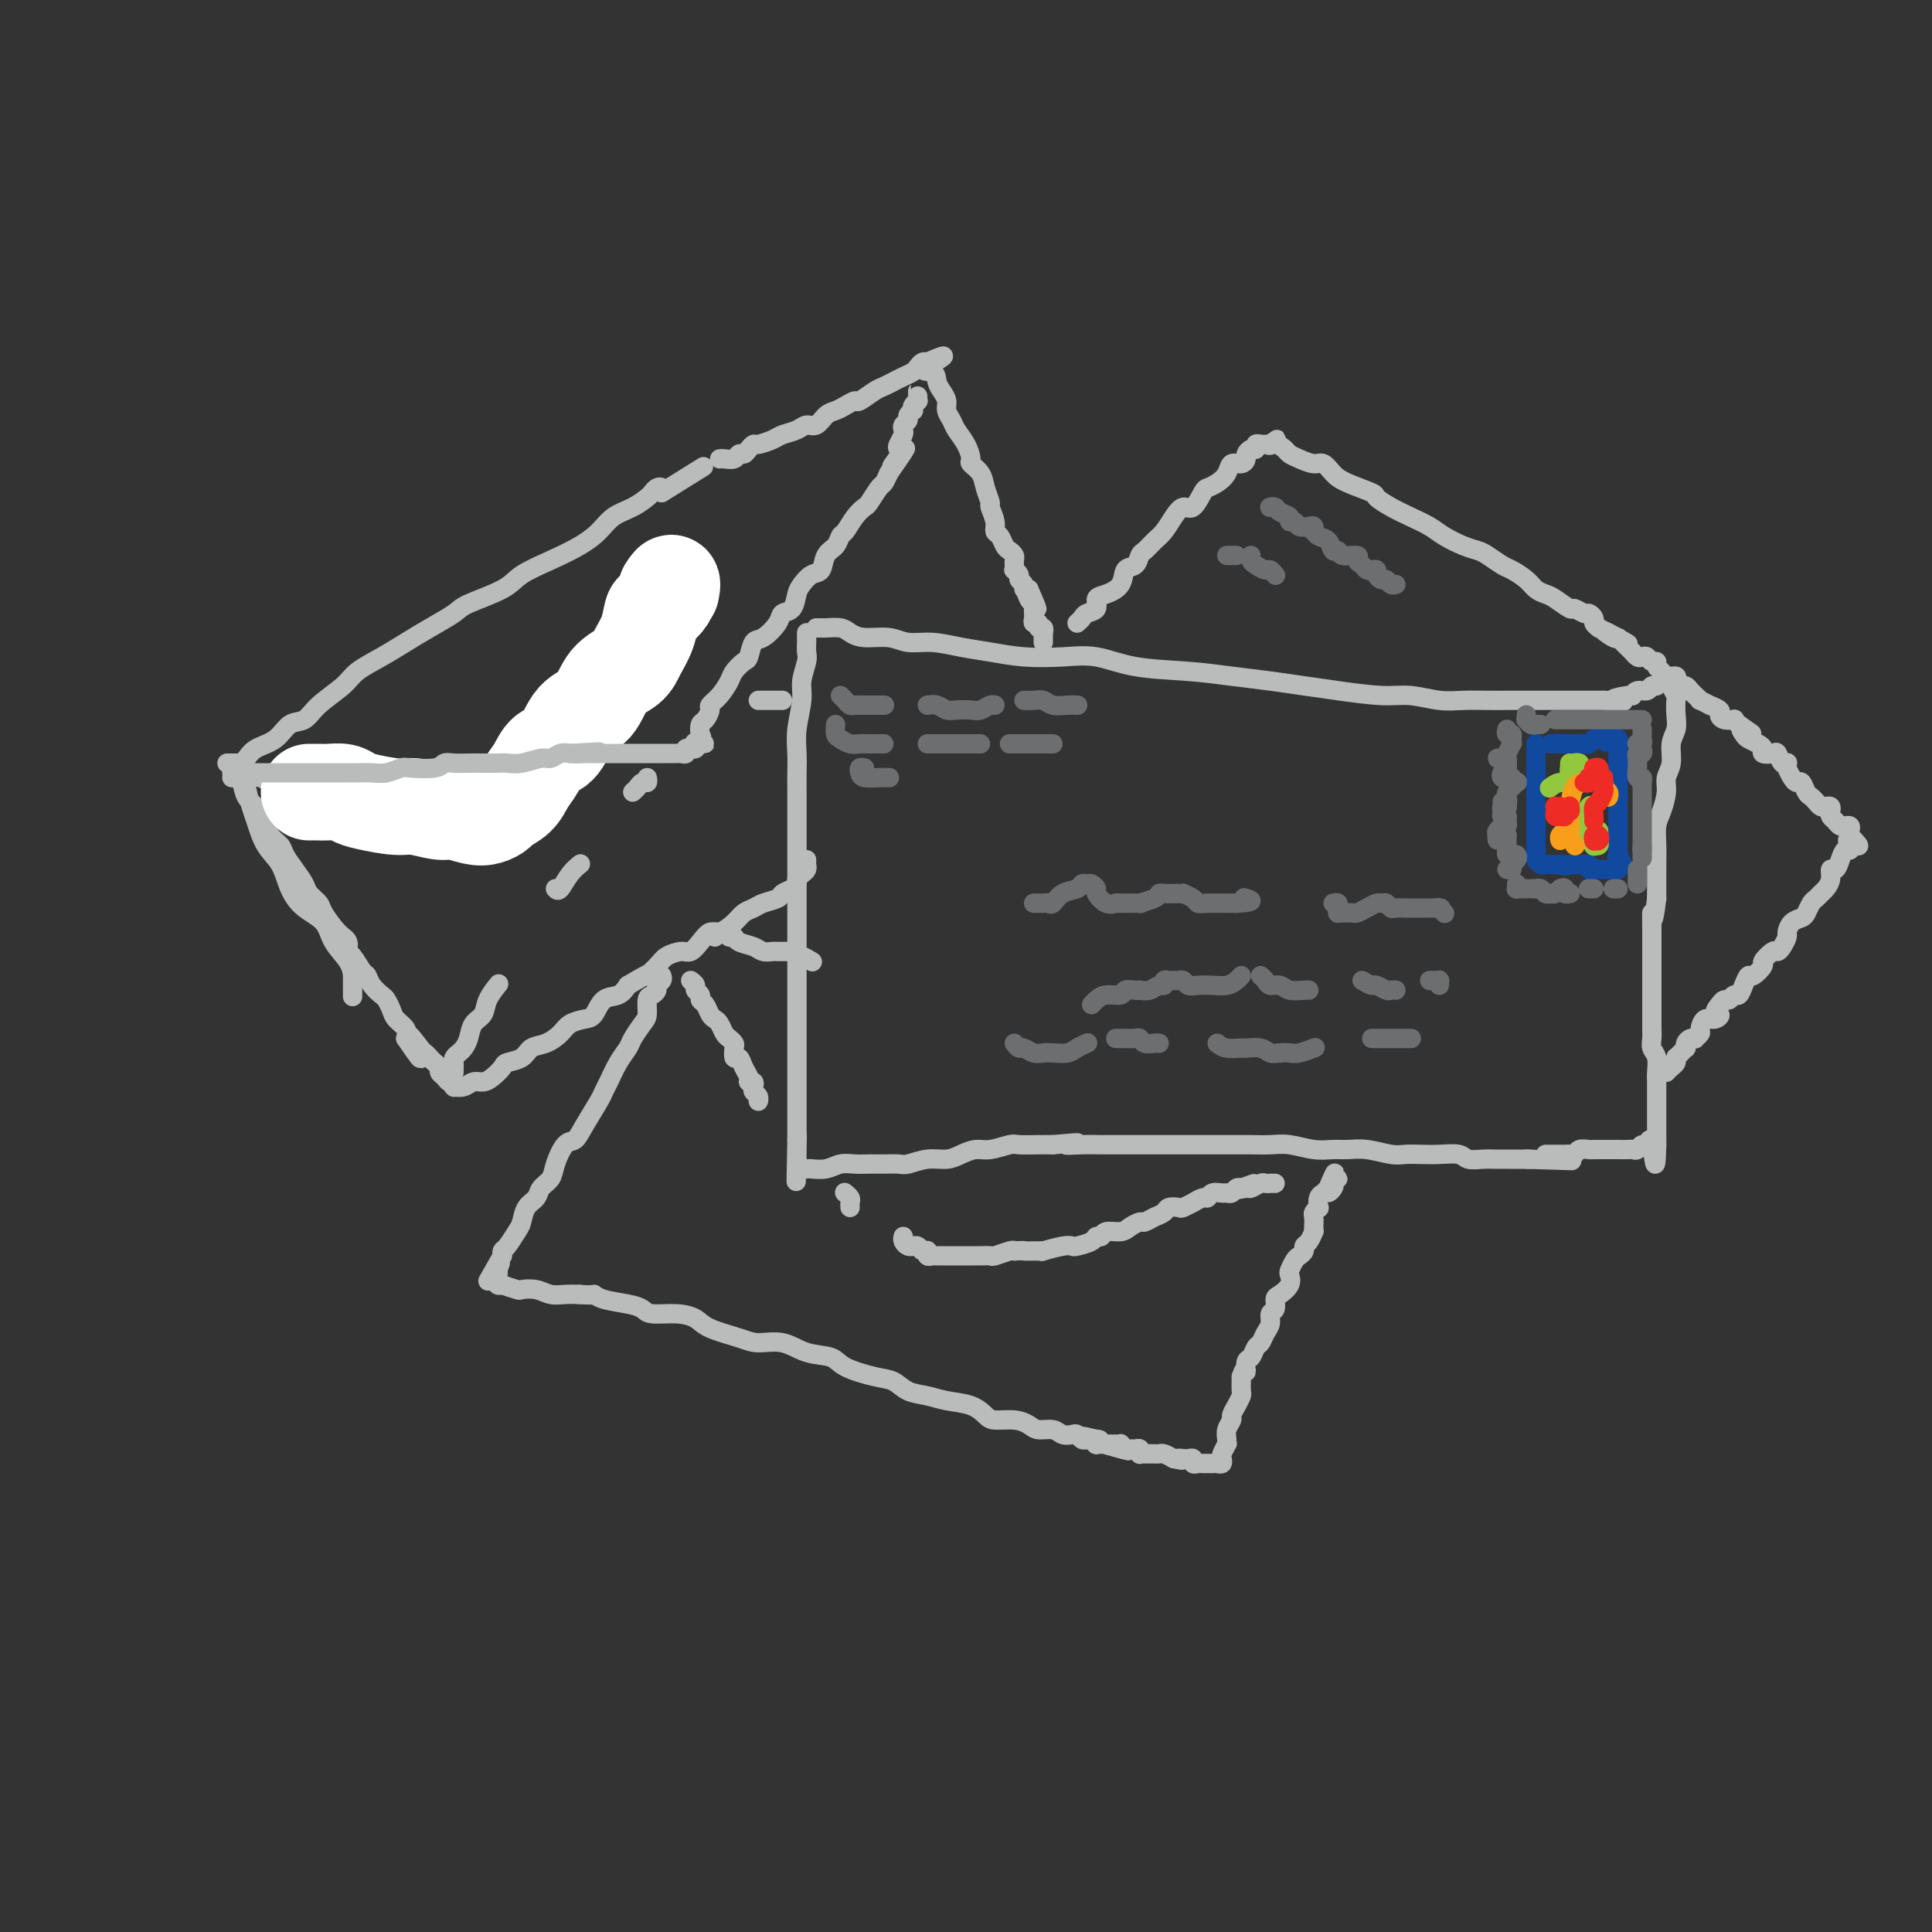 <svg viewBox='0 0 400 400' version='1.1' xmlns='http://www.w3.org/2000/svg' xmlns:xlink='http://www.w3.org/1999/xlink'><rect x="0" y="0" width="400" height="400" fill="#333333" stroke="none"/><g fill='none' stroke='rgb(186,187,187)' stroke-width='4' stroke-linecap='round' stroke-linejoin='round'><path d='M51,162c0.002,-0.536 0.004,-1.073 0,-1c-0.004,0.073 -0.013,0.755 0,1c0.013,0.245 0.047,0.053 0,0c-0.047,-0.053 -0.174,0.031 0,1c0.174,0.969 0.651,2.821 1,4c0.349,1.179 0.570,1.684 1,3c0.430,1.316 1.067,3.443 2,5c0.933,1.557 2.160,2.544 3,4c0.840,1.456 1.293,3.379 2,5c0.707,1.621 1.668,2.938 3,4c1.332,1.062 3.037,1.870 4,3c0.963,1.130 1.186,2.584 2,4c0.814,1.416 2.218,2.795 3,4c0.782,1.205 0.942,2.235 1,3c0.058,0.765 0.016,1.264 0,2c-0.016,0.736 -0.004,1.710 0,2c0.004,0.290 0.001,-0.105 0,0c-0.001,0.105 -0.000,0.708 0,0c0.000,-0.708 0.000,-2.729 0,-4c-0.000,-1.271 -0.000,-1.792 0,-2c0.000,-0.208 0.000,-0.104 0,0'/><path d='M47,158c0.341,-0.001 0.683,-0.002 1,0c0.317,0.002 0.611,0.008 1,0c0.389,-0.008 0.873,-0.031 1,0c0.127,0.031 -0.105,0.117 0,0c0.105,-0.117 0.545,-0.436 1,-1c0.455,-0.564 0.924,-1.375 2,-2c1.076,-0.625 2.761,-1.066 4,-2c1.239,-0.934 2.034,-2.360 3,-3c0.966,-0.640 2.102,-0.492 3,-1c0.898,-0.508 1.558,-1.672 3,-3c1.442,-1.328 3.665,-2.820 5,-4c1.335,-1.180 1.783,-2.049 3,-3c1.217,-0.951 3.203,-1.983 5,-3c1.797,-1.017 3.405,-2.019 5,-3c1.595,-0.981 3.176,-1.942 5,-3c1.824,-1.058 3.890,-2.212 5,-3c1.110,-0.788 1.266,-1.211 3,-2c1.734,-0.789 5.048,-1.943 7,-3c1.952,-1.057 2.541,-2.016 4,-3c1.459,-0.984 3.787,-1.992 6,-3c2.213,-1.008 4.313,-2.014 6,-3c1.687,-0.986 2.963,-1.952 4,-3c1.037,-1.048 1.836,-2.179 3,-3c1.164,-0.821 2.694,-1.331 4,-2c1.306,-0.669 2.389,-1.497 3,-2c0.611,-0.503 0.751,-0.681 1,-1c0.249,-0.319 0.605,-0.778 1,-1c0.395,-0.222 0.827,-0.206 1,0c0.173,0.206 0.086,0.603 0,1'/><path d='M137,102c15.000,-9.333 7.500,-4.667 0,0'/><path d='M48,160c0.449,-0.104 0.898,-0.207 1,0c0.102,0.207 -0.142,0.725 0,1c0.142,0.275 0.671,0.308 1,1c0.329,0.692 0.459,2.044 1,3c0.541,0.956 1.492,1.515 2,2c0.508,0.485 0.573,0.895 1,2c0.427,1.105 1.218,2.905 2,4c0.782,1.095 1.556,1.487 2,2c0.444,0.513 0.557,1.149 1,2c0.443,0.851 1.216,1.917 2,3c0.784,1.083 1.578,2.185 2,3c0.422,0.815 0.471,1.345 1,2c0.529,0.655 1.539,1.437 2,2c0.461,0.563 0.374,0.908 1,2c0.626,1.092 1.964,2.930 3,4c1.036,1.070 1.769,1.371 2,2c0.231,0.629 -0.041,1.586 0,2c0.041,0.414 0.396,0.286 1,1c0.604,0.714 1.457,2.270 2,3c0.543,0.730 0.776,0.632 1,1c0.224,0.368 0.440,1.201 1,2c0.560,0.799 1.464,1.565 2,2c0.536,0.435 0.704,0.539 1,1c0.296,0.461 0.718,1.278 1,2c0.282,0.722 0.422,1.348 1,2c0.578,0.652 1.594,1.329 2,2c0.406,0.671 0.203,1.335 0,2'/><path d='M84,215c5.687,8.400 1.905,1.900 1,0c-0.905,-1.900 1.068,0.800 2,2c0.932,1.200 0.823,0.899 1,1c0.177,0.101 0.639,0.604 1,1c0.361,0.396 0.621,0.684 1,1c0.379,0.316 0.876,0.658 1,1c0.124,0.342 -0.125,0.684 0,1c0.125,0.316 0.622,0.607 1,1c0.378,0.393 0.636,0.890 1,1c0.364,0.110 0.836,-0.166 1,0c0.164,0.166 0.022,0.772 0,1c-0.022,0.228 0.077,0.076 0,0c-0.077,-0.076 -0.330,-0.075 0,0c0.330,0.075 1.245,0.224 2,0c0.755,-0.224 1.352,-0.820 2,-1c0.648,-0.180 1.346,0.055 2,0c0.654,-0.055 1.262,-0.400 2,-1c0.738,-0.600 1.604,-1.455 2,-2c0.396,-0.545 0.323,-0.779 1,-1c0.677,-0.221 2.106,-0.430 3,-1c0.894,-0.570 1.254,-1.501 2,-2c0.746,-0.499 1.877,-0.565 3,-1c1.123,-0.435 2.239,-1.237 3,-2c0.761,-0.763 1.166,-1.485 2,-2c0.834,-0.515 2.096,-0.823 3,-1c0.904,-0.177 1.448,-0.223 2,-1c0.552,-0.777 1.110,-2.286 2,-3c0.890,-0.714 2.111,-0.633 3,-1c0.889,-0.367 1.444,-1.184 2,-2'/><path d='M130,204c6.066,-3.608 4.230,-2.128 4,-2c-0.230,0.128 1.146,-1.095 2,-2c0.854,-0.905 1.188,-1.490 2,-2c0.812,-0.510 2.103,-0.944 3,-1c0.897,-0.056 1.399,0.266 2,0c0.601,-0.266 1.302,-1.122 2,-2c0.698,-0.878 1.395,-1.779 2,-2c0.605,-0.221 1.119,0.239 2,0c0.881,-0.239 2.128,-1.177 3,-2c0.872,-0.823 1.370,-1.530 2,-2c0.630,-0.470 1.391,-0.703 2,-1c0.609,-0.297 1.067,-0.657 2,-1c0.933,-0.343 2.340,-0.669 3,-1c0.660,-0.331 0.572,-0.666 1,-1c0.428,-0.334 1.372,-0.667 2,-1c0.628,-0.333 0.939,-0.666 1,-1c0.061,-0.334 -0.127,-0.667 0,-1c0.127,-0.333 0.570,-0.664 1,-1c0.430,-0.336 0.847,-0.678 1,-1c0.153,-0.322 0.041,-0.625 0,-1c-0.041,-0.375 -0.012,-0.821 0,-1c0.012,-0.179 0.006,-0.089 0,0'/><path d='M48,161c0.335,-0.001 0.670,-0.001 1,0c0.330,0.001 0.654,0.004 1,0c0.346,-0.004 0.714,-0.015 1,0c0.286,0.015 0.491,0.057 1,0c0.509,-0.057 1.322,-0.212 2,0c0.678,0.212 1.220,0.793 2,1c0.780,0.207 1.797,0.042 3,0c1.203,-0.042 2.590,0.041 4,0c1.410,-0.041 2.842,-0.204 4,0c1.158,0.204 2.043,0.777 3,1c0.957,0.223 1.987,0.097 3,0c1.013,-0.097 2.008,-0.166 3,0c0.992,0.166 1.980,0.565 3,1c1.020,0.435 2.073,0.905 3,1c0.927,0.095 1.729,-0.185 3,0c1.271,0.185 3.011,0.834 4,1c0.989,0.166 1.227,-0.152 2,0c0.773,0.152 2.081,0.773 3,1c0.919,0.227 1.451,0.061 2,0c0.549,-0.061 1.117,-0.016 2,0c0.883,0.016 2.082,0.004 3,0c0.918,-0.004 1.556,-0.001 2,0c0.444,0.001 0.694,0.000 1,0c0.306,-0.000 0.670,-0.000 1,0c0.330,0.000 0.627,0.000 1,0c0.373,-0.000 0.821,-0.000 1,0c0.179,0.000 0.090,0.000 0,0'/><path d='M107,167c9.302,0.932 3.056,0.260 1,0c-2.056,-0.260 0.078,-0.110 1,0c0.922,0.110 0.632,0.179 1,0c0.368,-0.179 1.393,-0.607 2,-1c0.607,-0.393 0.795,-0.752 1,-1c0.205,-0.248 0.427,-0.385 1,-1c0.573,-0.615 1.498,-1.709 2,-2c0.502,-0.291 0.581,0.220 1,0c0.419,-0.220 1.176,-1.173 2,-2c0.824,-0.827 1.713,-1.529 2,-2c0.287,-0.471 -0.029,-0.710 0,-1c0.029,-0.290 0.403,-0.631 1,-1c0.597,-0.369 1.416,-0.766 2,-1c0.584,-0.234 0.934,-0.304 1,-1c0.066,-0.696 -0.150,-2.019 0,-3c0.150,-0.981 0.667,-1.621 1,-2c0.333,-0.379 0.480,-0.497 1,-1c0.520,-0.503 1.411,-1.392 2,-2c0.589,-0.608 0.875,-0.937 1,-1c0.125,-0.063 0.090,0.138 0,0c-0.090,-0.138 -0.235,-0.615 0,-1c0.235,-0.385 0.852,-0.677 1,-1c0.148,-0.323 -0.172,-0.678 0,-1c0.172,-0.322 0.834,-0.610 1,-1c0.166,-0.390 -0.166,-0.883 0,-1c0.166,-0.117 0.829,0.140 1,0c0.171,-0.140 -0.150,-0.677 0,-1c0.150,-0.323 0.771,-0.433 1,-1c0.229,-0.567 0.065,-1.591 0,-2c-0.065,-0.409 -0.033,-0.205 0,0'/><path d='M134,136c1.564,-2.891 0.475,-0.620 0,0c-0.475,0.620 -0.335,-0.411 0,-1c0.335,-0.589 0.864,-0.735 1,-1c0.136,-0.265 -0.121,-0.648 0,-1c0.121,-0.352 0.621,-0.671 1,-1c0.379,-0.329 0.636,-0.667 1,-1c0.364,-0.333 0.834,-0.663 1,-1c0.166,-0.337 0.029,-0.683 0,-1c-0.029,-0.317 0.049,-0.606 0,-1c-0.049,-0.394 -0.224,-0.894 0,-1c0.224,-0.106 0.849,0.183 1,0c0.151,-0.183 -0.171,-0.836 0,-1c0.171,-0.164 0.834,0.163 1,0c0.166,-0.163 -0.167,-0.814 0,-1c0.167,-0.186 0.833,0.095 1,0c0.167,-0.095 -0.166,-0.564 0,-1c0.166,-0.436 0.829,-0.837 1,-1c0.171,-0.163 -0.151,-0.086 0,0c0.151,0.086 0.777,0.182 1,0c0.223,-0.182 0.045,-0.640 0,-1c-0.045,-0.360 0.043,-0.621 0,-1c-0.043,-0.379 -0.218,-0.875 0,-1c0.218,-0.125 0.828,0.120 1,0c0.172,-0.120 -0.094,-0.606 0,-1c0.094,-0.394 0.547,-0.697 1,-1'/><path d='M145,118c1.702,-2.724 0.456,-0.534 0,0c-0.456,0.534 -0.123,-0.587 0,-1c0.123,-0.413 0.035,-0.118 0,0c-0.035,0.118 -0.018,0.059 0,0'/><path d='M167,131c0.001,0.439 0.001,0.878 0,1c-0.001,0.122 -0.004,-0.074 0,0c0.004,0.074 0.016,0.419 0,1c-0.016,0.581 -0.061,1.400 0,2c0.061,0.600 0.226,0.982 0,2c-0.226,1.018 -0.845,2.673 -1,4c-0.155,1.327 0.155,2.324 0,4c-0.155,1.676 -0.774,4.029 -1,6c-0.226,1.971 -0.061,3.560 0,5c0.061,1.440 0.016,2.732 0,4c-0.016,1.268 -0.004,2.513 0,4c0.004,1.487 0.001,3.217 0,5c-0.001,1.783 -0.000,3.619 0,5c0.000,1.381 0.000,2.307 0,4c-0.000,1.693 -0.000,4.154 0,6c0.000,1.846 0.000,3.077 0,5c-0.000,1.923 -0.000,4.537 0,6c0.000,1.463 0.000,1.774 0,3c-0.000,1.226 -0.000,3.367 0,5c0.000,1.633 0.000,2.757 0,4c-0.000,1.243 -0.000,2.604 0,4c0.000,1.396 0.000,2.825 0,4c-0.000,1.175 -0.000,2.096 0,3c0.000,0.904 0.000,1.792 0,3c-0.000,1.208 -0.000,2.735 0,4c0.000,1.265 0.000,2.267 0,3c-0.000,0.733 -0.000,1.197 0,2c0.000,0.803 0.000,1.944 0,3c-0.000,1.056 -0.000,2.028 0,3'/><path d='M165,236c-0.309,16.437 -0.083,5.030 0,1c0.083,-4.030 0.021,-0.684 0,1c-0.021,1.684 -0.003,1.705 0,2c0.003,0.295 -0.010,0.864 0,1c0.010,0.136 0.043,-0.160 0,0c-0.043,0.160 -0.160,0.776 0,1c0.160,0.224 0.598,0.056 1,0c0.402,-0.056 0.768,-0.001 1,0c0.232,0.001 0.330,-0.052 1,0c0.670,0.052 1.911,0.210 3,0c1.089,-0.210 2.025,-0.789 3,-1c0.975,-0.211 1.989,-0.056 3,0c1.011,0.056 2.020,0.011 3,0c0.980,-0.011 1.932,0.012 3,0c1.068,-0.012 2.253,-0.058 3,0c0.747,0.058 1.057,0.222 2,0c0.943,-0.222 2.519,-0.829 4,-1c1.481,-0.171 2.866,0.094 4,0c1.134,-0.094 2.017,-0.547 3,-1c0.983,-0.453 2.066,-0.906 3,-1c0.934,-0.094 1.720,0.171 3,0c1.280,-0.171 3.054,-0.778 4,-1c0.946,-0.222 1.062,-0.060 2,0c0.938,0.060 2.696,0.017 4,0c1.304,-0.017 2.152,-0.009 3,0'/><path d='M218,237c8.438,-0.774 4.034,-0.207 3,0c-1.034,0.207 1.303,0.056 3,0c1.697,-0.056 2.754,-0.015 4,0c1.246,0.015 2.681,0.004 4,0c1.319,-0.004 2.523,-0.001 4,0c1.477,0.001 3.227,0.000 5,0c1.773,-0.000 3.569,0.000 5,0c1.431,-0.000 2.496,-0.001 4,0c1.504,0.001 3.448,0.004 5,0c1.552,-0.004 2.712,-0.015 4,0c1.288,0.015 2.704,0.057 4,0c1.296,-0.057 2.473,-0.212 4,0c1.527,0.212 3.402,0.793 5,1c1.598,0.207 2.917,0.041 4,0c1.083,-0.041 1.931,0.041 3,0c1.069,-0.041 2.361,-0.207 4,0c1.639,0.207 3.626,0.786 5,1c1.374,0.214 2.135,0.061 3,0c0.865,-0.061 1.834,-0.030 3,0c1.166,0.030 2.529,0.061 4,0c1.471,-0.061 3.052,-0.212 4,0c0.948,0.212 1.265,0.789 2,1c0.735,0.211 1.888,0.057 3,0c1.112,-0.057 2.183,-0.015 3,0c0.817,0.015 1.379,0.004 2,0c0.621,-0.004 1.300,-0.001 2,0c0.700,0.001 1.419,0.000 2,0c0.581,-0.000 1.023,-0.000 1,0c-0.023,0.000 -0.512,0.000 -1,0'/><path d='M316,240c16.333,0.500 8.167,0.250 0,0'/><path d='M169,130c0.432,0.002 0.864,0.003 1,0c0.136,-0.003 -0.023,-0.011 0,0c0.023,0.011 0.228,0.040 1,0c0.772,-0.040 2.109,-0.150 3,0c0.891,0.150 1.335,0.561 2,1c0.665,0.439 1.551,0.905 3,1c1.449,0.095 3.459,-0.182 5,0c1.541,0.182 2.611,0.823 4,1c1.389,0.177 3.097,-0.110 5,0c1.903,0.110 4.001,0.616 6,1c1.999,0.384 3.898,0.646 6,1c2.102,0.354 4.408,0.802 7,1c2.592,0.198 5.471,0.147 8,0c2.529,-0.147 4.709,-0.390 7,0c2.291,0.390 4.694,1.414 8,2c3.306,0.586 7.513,0.734 11,1c3.487,0.266 6.252,0.650 9,1c2.748,0.350 5.478,0.667 8,1c2.522,0.333 4.834,0.681 7,1c2.166,0.319 4.185,0.607 7,1c2.815,0.393 6.426,0.890 9,1c2.574,0.110 4.110,-0.167 6,0c1.890,0.167 4.135,0.777 6,1c1.865,0.223 3.350,0.060 5,0c1.650,-0.060 3.467,-0.016 5,0c1.533,0.016 2.784,0.004 4,0c1.216,-0.004 2.398,-0.001 4,0c1.602,0.001 3.623,0.000 5,0c1.377,-0.000 2.111,-0.000 3,0c0.889,0.000 1.932,0.000 3,0c1.068,-0.000 2.162,-0.000 3,0c0.838,0.000 1.419,0.000 2,0'/><path d='M332,145c7.401,0.220 2.904,0.270 2,0c-0.904,-0.270 1.785,-0.861 3,-1c1.215,-0.139 0.956,0.174 1,0c0.044,-0.174 0.393,-0.835 1,-1c0.607,-0.165 1.473,0.167 2,0c0.527,-0.167 0.714,-0.834 1,-1c0.286,-0.166 0.669,0.169 1,0c0.331,-0.169 0.609,-0.842 1,-1c0.391,-0.158 0.893,0.200 1,0c0.107,-0.200 -0.181,-0.956 0,-1c0.181,-0.044 0.833,0.624 1,1c0.167,0.376 -0.150,0.460 0,1c0.150,0.540 0.768,1.536 1,2c0.232,0.464 0.077,0.396 0,1c-0.077,0.604 -0.077,1.880 0,3c0.077,1.120 0.232,2.084 0,3c-0.232,0.916 -0.849,1.785 -1,3c-0.151,1.215 0.166,2.775 0,4c-0.166,1.225 -0.815,2.116 -1,3c-0.185,0.884 0.094,1.761 0,3c-0.094,1.239 -0.561,2.838 -1,4c-0.439,1.162 -0.850,1.886 -1,3c-0.150,1.114 -0.040,2.618 0,4c0.040,1.382 0.011,2.641 0,4c-0.011,1.359 -0.003,2.817 0,4c0.003,1.183 0.002,2.092 0,3'/><path d='M343,186c-0.845,7.017 -0.959,3.561 -1,3c-0.041,-0.561 -0.011,1.774 0,3c0.011,1.226 0.003,1.344 0,2c-0.003,0.656 -0.001,1.850 0,3c0.001,1.150 0.000,2.255 0,3c-0.000,0.745 -0.000,1.130 0,2c0.000,0.870 0.000,2.225 0,3c-0.000,0.775 -0.001,0.970 0,2c0.001,1.030 0.004,2.894 0,4c-0.004,1.106 -0.015,1.455 0,2c0.015,0.545 0.057,1.287 0,2c-0.057,0.713 -0.211,1.398 0,2c0.211,0.602 0.789,1.122 1,2c0.211,0.878 0.057,2.114 0,3c-0.057,0.886 -0.015,1.421 0,2c0.015,0.579 0.004,1.202 0,2c-0.004,0.798 -0.001,1.772 0,2c0.001,0.228 0.000,-0.290 0,0c-0.000,0.290 -0.000,1.387 0,2c0.000,0.613 0.000,0.742 0,1c-0.000,0.258 -0.000,0.646 0,1c0.000,0.354 0.000,0.673 0,1c-0.000,0.327 -0.000,0.662 0,1c0.000,0.338 0.000,0.679 0,1c-0.000,0.321 -0.000,0.622 0,1c0.000,0.378 0.000,0.833 0,1c-0.000,0.167 -0.000,0.048 0,0c0.000,-0.048 0.000,-0.024 0,0'/><path d='M343,237c-0.179,7.885 -0.626,2.099 -1,0c-0.374,-2.099 -0.677,-0.510 -1,0c-0.323,0.510 -0.668,-0.060 -1,0c-0.332,0.060 -0.652,0.748 -1,1c-0.348,0.252 -0.726,0.068 -1,0c-0.274,-0.068 -0.445,-0.018 -1,0c-0.555,0.018 -1.493,0.005 -2,0c-0.507,-0.005 -0.583,-0.001 -1,0c-0.417,0.001 -1.176,-0.001 -2,0c-0.824,0.001 -1.712,0.004 -2,0c-0.288,-0.004 0.025,-0.015 0,0c-0.025,0.015 -0.387,0.057 -1,0c-0.613,-0.057 -1.477,-0.211 -2,0c-0.523,0.211 -0.704,0.789 -1,1c-0.296,0.211 -0.705,0.057 -1,0c-0.295,-0.057 -0.475,-0.015 -1,0c-0.525,0.015 -1.395,0.004 -2,0c-0.605,-0.004 -0.946,-0.001 -1,0c-0.054,0.001 0.178,0.000 0,0c-0.178,-0.000 -0.765,-0.000 -1,0c-0.235,0.000 -0.117,0.000 0,0'/></g>
<g fill='none' stroke='rgb(109,110,112)' stroke-width='4' stroke-linecap='round' stroke-linejoin='round'><path d='M214,187c0.303,0.001 0.605,0.002 1,0c0.395,-0.002 0.881,-0.007 1,0c0.119,0.007 -0.129,0.027 0,0c0.129,-0.027 0.636,-0.102 1,0c0.364,0.102 0.584,0.381 1,0c0.416,-0.381 1.028,-1.424 2,-2c0.972,-0.576 2.303,-0.687 3,-1c0.697,-0.313 0.760,-0.828 1,-1c0.240,-0.172 0.658,0.000 1,0c0.342,-0.000 0.607,-0.172 1,0c0.393,0.172 0.914,0.687 1,1c0.086,0.313 -0.262,0.423 0,1c0.262,0.577 1.136,1.619 2,2c0.864,0.381 1.720,0.099 2,0c0.280,-0.099 -0.017,-0.016 1,0c1.017,0.016 3.346,-0.034 4,0c0.654,0.034 -0.368,0.153 0,0c0.368,-0.153 2.126,-0.577 3,-1c0.874,-0.423 0.865,-0.845 1,-1c0.135,-0.155 0.412,-0.042 1,0c0.588,0.042 1.485,0.014 2,0c0.515,-0.014 0.648,-0.014 1,0c0.352,0.014 0.921,0.042 1,0c0.079,-0.042 -0.333,-0.155 0,0c0.333,0.155 1.413,0.577 2,1c0.587,0.423 0.683,0.845 1,1c0.317,0.155 0.855,0.042 2,0c1.145,-0.042 2.899,-0.012 4,0c1.101,0.012 1.551,0.006 2,0'/><path d='M256,187c4.644,-0.222 2.756,-0.778 2,-1c-0.756,-0.222 -0.378,-0.111 0,0'/><path d='M276,187c0.424,-0.083 0.848,-0.166 1,0c0.152,0.166 0.034,0.580 0,1c-0.034,0.420 0.018,0.845 0,1c-0.018,0.155 -0.104,0.039 0,0c0.104,-0.039 0.399,-0.000 1,0c0.601,0.000 1.509,-0.038 2,0c0.491,0.038 0.565,0.153 1,0c0.435,-0.153 1.230,-0.573 2,-1c0.770,-0.427 1.515,-0.861 2,-1c0.485,-0.139 0.709,0.015 1,0c0.291,-0.015 0.649,-0.200 1,0c0.351,0.200 0.693,0.786 1,1c0.307,0.214 0.577,0.057 1,0c0.423,-0.057 1.000,-0.015 2,0c1.000,0.015 2.425,0.003 3,0c0.575,-0.003 0.301,0.003 1,0c0.699,-0.003 2.370,-0.015 3,0c0.630,0.015 0.221,0.055 0,0c-0.221,-0.055 -0.252,-0.207 0,0c0.252,0.207 0.786,0.773 1,1c0.214,0.227 0.107,0.113 0,0'/><path d='M226,208c0.283,-0.301 0.566,-0.603 1,-1c0.434,-0.397 1.021,-0.891 2,-1c0.979,-0.109 2.352,0.167 3,0c0.648,-0.167 0.572,-0.776 1,-1c0.428,-0.224 1.361,-0.064 2,0c0.639,0.064 0.984,0.032 1,0c0.016,-0.032 -0.298,-0.065 0,0c0.298,0.065 1.207,0.228 2,0c0.793,-0.228 1.469,-0.846 2,-1c0.531,-0.154 0.916,0.155 1,0c0.084,-0.155 -0.132,-0.775 0,-1c0.132,-0.225 0.612,-0.057 1,0c0.388,0.057 0.684,0.001 1,0c0.316,-0.001 0.654,0.052 1,0c0.346,-0.052 0.701,-0.209 1,0c0.299,0.209 0.542,0.785 1,1c0.458,0.215 1.132,0.068 2,0c0.868,-0.068 1.932,-0.057 3,0c1.068,0.057 2.142,0.160 3,0c0.858,-0.160 1.500,-0.581 2,-1c0.500,-0.419 0.857,-0.834 1,-1c0.143,-0.166 0.071,-0.083 0,0'/><path d='M261,202c0.360,0.301 0.720,0.603 1,1c0.280,0.397 0.482,0.891 1,1c0.518,0.109 1.354,-0.167 2,0c0.646,0.167 1.101,0.777 2,1c0.899,0.223 2.242,0.060 3,0c0.758,-0.060 0.931,-0.017 1,0c0.069,0.017 0.035,0.009 0,0'/><path d='M282,203c0.787,0.453 1.574,0.906 2,1c0.426,0.094 0.493,-0.171 1,0c0.507,0.171 1.456,0.778 2,1c0.544,0.222 0.685,0.060 1,0c0.315,-0.060 0.804,-0.017 1,0c0.196,0.017 0.098,0.009 0,0'/><path d='M296,203c0.309,0.002 0.619,0.004 1,0c0.381,-0.004 0.834,-0.015 1,0c0.166,0.015 0.044,0.056 0,0c-0.044,-0.056 -0.012,-0.207 0,0c0.012,0.207 0.003,0.774 0,1c-0.003,0.226 -0.002,0.113 0,0'/><path d='M210,216c0.357,0.453 0.713,0.906 1,1c0.287,0.094 0.503,-0.170 1,0c0.497,0.170 1.273,0.775 2,1c0.727,0.225 1.403,0.071 2,0c0.597,-0.071 1.113,-0.058 2,0c0.887,0.058 2.145,0.160 3,0c0.855,-0.160 1.307,-0.581 2,-1c0.693,-0.419 1.627,-0.834 2,-1c0.373,-0.166 0.187,-0.083 0,0'/><path d='M231,215c0.363,0.002 0.726,0.004 1,0c0.274,-0.004 0.458,-0.015 1,0c0.542,0.015 1.441,0.057 2,0c0.559,-0.057 0.777,-0.211 1,0c0.223,0.211 0.452,0.789 1,1c0.548,0.211 1.417,0.057 2,0c0.583,-0.057 0.881,-0.016 1,0c0.119,0.016 0.060,0.008 0,0'/><path d='M252,216c0.515,0.425 1.030,0.850 2,1c0.970,0.150 2.395,0.026 3,0c0.605,-0.026 0.389,0.045 1,0c0.611,-0.045 2.049,-0.207 3,0c0.951,0.207 1.415,0.784 2,1c0.585,0.216 1.292,0.072 2,0c0.708,-0.072 1.419,-0.072 2,0c0.581,0.072 1.032,0.215 2,0c0.968,-0.215 2.453,-0.789 3,-1c0.547,-0.211 0.156,-0.060 0,0c-0.156,0.060 -0.078,0.030 0,0'/><path d='M284,215c0.645,0.000 1.291,0.000 2,0c0.709,0.000 1.483,-0.000 2,0c0.517,0.000 0.778,0.000 1,0c0.222,-0.000 0.406,0.000 1,0c0.594,0.000 1.598,0.000 2,0c0.402,0.000 0.201,0.000 0,0'/><path d='M174,144c0.337,0.309 0.674,0.619 1,1c0.326,0.381 0.641,0.834 1,1c0.359,0.166 0.762,0.044 1,0c0.238,-0.044 0.311,-0.012 1,0c0.689,0.012 1.993,0.003 3,0c1.007,-0.003 1.716,-0.001 2,0c0.284,0.001 0.142,0.000 0,0'/><path d='M192,146c0.658,-0.113 1.317,-0.225 2,0c0.683,0.225 1.391,0.789 2,1c0.609,0.211 1.120,0.071 2,0c0.880,-0.071 2.131,-0.071 3,0c0.869,0.071 1.357,0.215 2,0c0.643,-0.215 1.442,-0.789 2,-1c0.558,-0.211 0.874,-0.060 1,0c0.126,0.060 0.063,0.030 0,0'/><path d='M212,145c0.659,0.030 1.319,0.061 2,0c0.681,-0.061 1.384,-0.212 2,0c0.616,0.212 1.146,0.789 2,1c0.854,0.211 2.033,0.057 3,0c0.967,-0.057 1.722,-0.015 2,0c0.278,0.015 0.079,0.004 0,0c-0.079,-0.004 -0.040,-0.002 0,0'/><path d='M173,150c-0.065,0.762 -0.131,1.525 0,2c0.131,0.475 0.458,0.663 1,1c0.542,0.337 1.298,0.822 2,1c0.702,0.178 1.351,0.048 2,0c0.649,-0.048 1.298,-0.013 2,0c0.702,0.013 1.458,0.003 2,0c0.542,-0.003 0.869,-0.001 1,0c0.131,0.001 0.065,0.000 0,0'/><path d='M192,154c0.062,0.000 0.125,0.000 1,0c0.875,0.000 2.563,0.000 3,0c0.437,0.000 -0.377,0.000 0,0c0.377,0.000 1.943,0.000 3,0c1.057,0.000 1.603,0.000 2,0c0.397,0.000 0.645,0.000 1,0c0.355,0.000 0.816,0.000 1,0c0.184,0.000 0.092,0.000 0,0'/><path d='M209,154c0.366,0.000 0.732,0.000 1,0c0.268,0.000 0.439,0.000 1,0c0.561,0.000 1.513,0.000 2,0c0.487,0.000 0.509,0.000 1,0c0.491,0.000 1.451,0.000 2,0c0.549,0.000 0.686,0.000 1,0c0.314,0.000 0.804,0.000 1,0c0.196,0.000 0.098,0.000 0,0'/><path d='M179,159c-0.412,-0.083 -0.825,-0.166 -1,0c-0.175,0.166 -0.113,0.580 0,1c0.113,0.420 0.278,0.844 1,1c0.722,0.156 2.002,0.042 3,0c0.998,-0.042 1.714,-0.012 2,0c0.286,0.012 0.143,0.006 0,0'/></g>
<g fill='none' stroke='rgb(17,73,159)' stroke-width='4' stroke-linecap='round' stroke-linejoin='round'><path d='M318,154c-0.000,0.329 -0.000,0.657 0,1c0.000,0.343 0.000,0.700 0,1c-0.000,0.300 -0.000,0.541 0,1c0.000,0.459 0.000,1.134 0,2c-0.000,0.866 -0.000,1.923 0,3c0.000,1.077 0.000,2.175 0,3c-0.000,0.825 -0.000,1.376 0,2c0.000,0.624 0.000,1.320 0,2c-0.000,0.680 -0.000,1.344 0,2c0.000,0.656 0.000,1.303 0,2c-0.000,0.697 -0.001,1.443 0,2c0.001,0.557 0.003,0.923 0,1c-0.003,0.077 -0.012,-0.137 0,0c0.012,0.137 0.046,0.625 0,1c-0.046,0.375 -0.171,0.636 0,1c0.171,0.364 0.637,0.829 1,1c0.363,0.171 0.622,0.046 1,0c0.378,-0.046 0.874,-0.012 1,0c0.126,0.012 -0.120,0.003 0,0c0.120,-0.003 0.606,-0.001 1,0c0.394,0.001 0.697,0.000 1,0'/><path d='M323,179c1.250,0.465 1.875,0.128 2,0c0.125,-0.128 -0.251,-0.048 0,0c0.251,0.048 1.128,0.066 2,0c0.872,-0.066 1.739,-0.214 2,0c0.261,0.214 -0.085,0.789 0,1c0.085,0.211 0.601,0.057 1,0c0.399,-0.057 0.680,-0.015 1,0c0.320,0.015 0.678,0.005 1,0c0.322,-0.005 0.608,-0.004 1,0c0.392,0.004 0.888,0.011 1,0c0.112,-0.011 -0.162,-0.042 0,0c0.162,0.042 0.761,0.155 1,0c0.239,-0.155 0.120,-0.577 0,-1'/><path d='M335,179c1.856,-0.179 0.497,-0.628 0,-1c-0.497,-0.372 -0.133,-0.668 0,-1c0.133,-0.332 0.036,-0.700 0,-1c-0.036,-0.300 -0.010,-0.531 0,-1c0.010,-0.469 0.003,-1.177 0,-2c-0.003,-0.823 -0.001,-1.760 0,-2c0.001,-0.240 0.000,0.217 0,0c-0.000,-0.217 -0.000,-1.108 0,-2c0.000,-0.892 0.000,-1.783 0,-2c-0.000,-0.217 -0.000,0.241 0,0c0.000,-0.241 0.000,-1.182 0,-2c-0.000,-0.818 0.000,-1.515 0,-2c-0.000,-0.485 -0.000,-0.760 0,-1c0.000,-0.240 0.000,-0.447 0,-1c-0.000,-0.553 -0.000,-1.454 0,-2c0.000,-0.546 0.000,-0.738 0,-1c-0.000,-0.262 -0.000,-0.595 0,-1c0.000,-0.405 0.001,-0.882 0,-1c-0.001,-0.118 -0.004,0.122 0,0c0.004,-0.122 0.015,-0.607 0,-1c-0.015,-0.393 -0.056,-0.693 0,-1c0.056,-0.307 0.207,-0.621 0,-1c-0.207,-0.379 -0.774,-0.823 -1,-1c-0.226,-0.177 -0.113,-0.089 0,0'/><path d='M334,152c-0.333,-3.949 -0.667,-0.322 -1,1c-0.333,1.322 -0.665,0.340 -1,0c-0.335,-0.340 -0.671,-0.039 -1,0c-0.329,0.039 -0.649,-0.186 -1,0c-0.351,0.186 -0.731,0.782 -1,1c-0.269,0.218 -0.426,0.058 -1,0c-0.574,-0.058 -1.565,-0.016 -2,0c-0.435,0.016 -0.313,0.004 -1,0c-0.687,-0.004 -2.184,-0.001 -3,0c-0.816,0.001 -0.950,0.000 -1,0c-0.050,-0.000 -0.014,-0.000 0,0c0.014,0.000 0.007,0.000 0,0'/></g>
<g fill='none' stroke='rgb(109,110,112)' stroke-width='4' stroke-linecap='round' stroke-linejoin='round'><path d='M312,151c-0.113,0.444 -0.225,0.887 0,1c0.225,0.113 0.788,-0.106 1,0c0.212,0.106 0.071,0.535 0,1c-0.071,0.465 -0.074,0.966 0,1c0.074,0.034 0.226,-0.397 0,0c-0.226,0.397 -0.828,1.623 -1,2c-0.172,0.377 0.087,-0.096 0,0c-0.087,0.096 -0.521,0.762 -1,1c-0.479,0.238 -1.004,0.049 -1,0c0.004,-0.049 0.538,0.042 1,0c0.462,-0.042 0.852,-0.219 1,0c0.148,0.219 0.053,0.833 0,1c-0.053,0.167 -0.064,-0.113 0,0c0.064,0.113 0.202,0.619 0,1c-0.202,0.381 -0.745,0.638 -1,1c-0.255,0.362 -0.223,0.828 0,1c0.223,0.172 0.635,0.049 1,0c0.365,-0.049 0.682,-0.025 1,0'/><path d='M313,161c0.097,1.770 -0.160,1.195 0,1c0.160,-0.195 0.736,-0.011 1,0c0.264,0.011 0.216,-0.151 0,0c-0.216,0.151 -0.598,0.615 -1,1c-0.402,0.385 -0.822,0.691 -1,1c-0.178,0.309 -0.115,0.623 0,1c0.115,0.377 0.280,0.819 0,1c-0.280,0.181 -1.007,0.100 -1,0c0.007,-0.100 0.748,-0.220 1,0c0.252,0.220 0.014,0.781 0,1c-0.014,0.219 0.196,0.096 0,0c-0.196,-0.096 -0.799,-0.167 -1,0c-0.201,0.167 -0.000,0.570 0,1c0.000,0.430 -0.200,0.886 0,1c0.200,0.114 0.801,-0.114 1,0c0.199,0.114 -0.003,0.569 0,1c0.003,0.431 0.211,0.836 0,1c-0.211,0.164 -0.840,0.085 -1,0c-0.160,-0.085 0.149,-0.177 0,0c-0.149,0.177 -0.757,0.622 -1,1c-0.243,0.378 -0.122,0.689 0,1'/><path d='M310,173c-0.298,1.853 0.456,0.487 1,0c0.544,-0.487 0.878,-0.093 1,0c0.122,0.093 0.033,-0.115 0,0c-0.033,0.115 -0.008,0.552 0,1c0.008,0.448 0.001,0.909 0,1c-0.001,0.091 0.003,-0.186 0,0c-0.003,0.186 -0.015,0.834 0,1c0.015,0.166 0.055,-0.151 0,0c-0.055,0.151 -0.207,0.772 0,1c0.207,0.228 0.773,0.065 1,0c0.227,-0.065 0.113,-0.033 0,0'/><path d='M313,177c0.390,-0.091 0.780,-0.182 1,0c0.220,0.182 0.269,0.637 0,1c-0.269,0.363 -0.856,0.633 -1,1c-0.144,0.367 0.153,0.829 0,1c-0.153,0.171 -0.758,0.049 -1,0c-0.242,-0.049 -0.121,-0.024 0,0'/><path d='M314,183c0.022,0.423 0.044,0.845 0,1c-0.044,0.155 -0.156,0.041 0,0c0.156,-0.041 0.578,-0.011 1,0c0.422,0.011 0.844,0.003 1,0c0.156,-0.003 0.044,-0.001 0,0c-0.044,0.001 -0.022,0.000 0,0'/><path d='M317,184c0.447,-0.008 0.894,-0.016 1,0c0.106,0.016 -0.130,0.057 0,0c0.130,-0.057 0.626,-0.210 1,0c0.374,0.210 0.625,0.785 1,1c0.375,0.215 0.875,0.071 1,0c0.125,-0.071 -0.125,-0.068 0,0c0.125,0.068 0.626,0.200 1,0c0.374,-0.200 0.622,-0.733 1,-1c0.378,-0.267 0.886,-0.268 1,0c0.114,0.268 -0.165,0.804 0,1c0.165,0.196 0.775,0.053 1,0c0.225,-0.053 0.064,-0.015 0,0c-0.064,0.015 -0.032,0.008 0,0'/><path d='M329,184c-0.111,0.000 -0.222,0.000 0,0c0.222,0.000 0.778,0.000 1,0c0.222,0.000 0.111,0.000 0,0'/><path d='M334,184c0.417,0.000 0.833,0.000 1,0c0.167,0.000 0.083,0.000 0,0'/><path d='M340,151c0.008,0.340 0.016,0.679 0,1c-0.016,0.321 -0.057,0.622 0,1c0.057,0.378 0.211,0.833 0,1c-0.211,0.167 -0.788,0.045 -1,0c-0.212,-0.045 -0.061,-0.013 0,0c0.061,0.013 0.030,0.006 0,0'/><path d='M340,155c0.113,0.445 0.226,0.889 0,1c-0.226,0.111 -0.792,-0.112 -1,0c-0.208,0.112 -0.057,0.560 0,1c0.057,0.440 0.019,0.874 0,1c-0.019,0.126 -0.019,-0.054 0,0c0.019,0.054 0.058,0.343 0,1c-0.058,0.657 -0.212,1.682 0,2c0.212,0.318 0.789,-0.069 1,0c0.211,0.069 0.057,0.596 0,1c-0.057,0.404 -0.015,0.686 0,1c0.015,0.314 0.004,0.659 0,1c-0.004,0.341 -0.001,0.679 0,1c0.001,0.321 0.000,0.625 0,1c-0.000,0.375 -0.000,0.822 0,1c0.000,0.178 0.000,0.089 0,0c-0.000,-0.089 -0.000,-0.178 0,0c0.000,0.178 0.000,0.621 0,1c-0.000,0.379 -0.000,0.693 0,1c0.000,0.307 0.000,0.607 0,1c-0.000,0.393 -0.000,0.879 0,1c0.000,0.121 0.000,-0.121 0,0c-0.000,0.121 -0.000,0.606 0,1c0.000,0.394 0.000,0.697 0,1c-0.000,0.303 -0.000,0.607 0,1c0.000,0.393 0.000,0.875 0,1c-0.000,0.125 -0.000,-0.107 0,0c0.000,0.107 0.000,0.554 0,1'/><path d='M340,176c0.000,3.267 0.000,0.933 0,0c0.000,-0.933 0.000,-0.467 0,0'/><path d='M339,180c0.000,0.339 0.000,0.679 0,1c0.000,0.321 0.000,0.625 0,1c0.000,0.375 0.000,0.821 0,1c0.000,0.179 0.000,0.089 0,0'/><path d='M316,148c0.022,0.453 0.043,0.906 0,1c-0.043,0.094 -0.151,-0.171 0,0c0.151,0.171 0.563,0.778 1,1c0.437,0.222 0.901,0.060 1,0c0.099,-0.060 -0.166,-0.016 0,0c0.166,0.016 0.762,0.005 1,0c0.238,-0.005 0.119,-0.002 0,0'/><path d='M322,149c0.341,0.000 0.683,0.000 1,0c0.317,0.000 0.610,0.000 1,0c0.390,0.000 0.878,0.000 1,0c0.122,0.000 -0.121,0.000 0,0c0.121,0.000 0.606,0.000 1,0c0.394,0.000 0.698,0.000 1,0c0.302,0.000 0.601,0.000 1,0c0.399,0.000 0.898,0.000 1,0c0.102,-0.000 -0.194,0.000 0,0c0.194,0.000 0.879,0.000 1,0c0.121,0.000 -0.322,0.000 0,0c0.322,0.000 1.410,0.000 2,0c0.590,-0.000 0.683,0.000 1,0c0.317,0.000 0.858,0.000 1,0c0.142,0.000 -0.116,-0.000 0,0c0.116,0.000 0.606,-0.000 1,0c0.394,0.000 0.693,-0.000 1,0c0.307,0.000 0.621,-0.000 1,0c0.379,0.000 0.823,-0.000 1,0c0.177,0.000 0.086,-0.000 0,0c-0.086,0.000 -0.167,-0.000 0,0c0.167,0.000 0.584,-0.000 1,0c0.416,0.000 0.833,0.000 1,0c0.167,0.000 0.083,0.000 0,0'/></g>
<g fill='none' stroke='rgb(147,200,62)' stroke-width='4' stroke-linecap='round' stroke-linejoin='round'><path d='M321,163c-0.166,0.128 -0.332,0.256 0,0c0.332,-0.256 1.161,-0.896 2,-1c0.839,-0.104 1.689,0.328 2,0c0.311,-0.328 0.083,-1.416 0,-2c-0.083,-0.584 -0.022,-0.664 0,-1c0.022,-0.336 0.006,-0.927 0,-1c-0.006,-0.073 -0.002,0.373 0,1c0.002,0.627 0.000,1.436 0,2c-0.000,0.564 -0.000,0.883 0,1c0.000,0.117 0.000,0.034 0,0c-0.000,-0.034 -0.000,-0.017 0,0'/><path d='M327,158c-0.308,-0.091 -0.615,-0.182 -1,0c-0.385,0.182 -0.847,0.637 -1,1c-0.153,0.363 0.004,0.633 0,1c-0.004,0.367 -0.169,0.830 0,1c0.169,0.170 0.671,0.046 1,0c0.329,-0.046 0.484,-0.013 1,0c0.516,0.013 1.392,0.008 2,0c0.608,-0.008 0.946,-0.017 1,0c0.054,0.017 -0.178,0.061 0,0c0.178,-0.061 0.766,-0.226 1,0c0.234,0.226 0.114,0.844 0,1c-0.114,0.156 -0.223,-0.150 0,0c0.223,0.150 0.778,0.757 1,1c0.222,0.243 0.111,0.121 0,0'/><path d='M330,167c-0.341,-0.204 -0.683,-0.409 -1,0c-0.317,0.409 -0.611,1.430 -1,2c-0.389,0.570 -0.873,0.688 -1,1c-0.127,0.312 0.105,0.820 0,1c-0.105,0.180 -0.546,0.034 -1,0c-0.454,-0.034 -0.920,0.043 -1,0c-0.080,-0.043 0.226,-0.207 0,0c-0.226,0.207 -0.984,0.787 -1,1c-0.016,0.213 0.710,0.061 1,0c0.290,-0.061 0.145,-0.030 0,0'/><path d='M326,171c0.340,-0.028 0.680,-0.056 1,0c0.320,0.056 0.622,0.195 1,0c0.378,-0.195 0.834,-0.725 1,-1c0.166,-0.275 0.043,-0.295 0,0c-0.043,0.295 -0.008,0.906 0,1c0.008,0.094 -0.013,-0.328 0,0c0.013,0.328 0.060,1.405 0,2c-0.060,0.595 -0.226,0.709 0,1c0.226,0.291 0.844,0.758 1,1c0.156,0.242 -0.150,0.257 0,0c0.150,-0.257 0.757,-0.788 1,-1c0.243,-0.212 0.121,-0.106 0,0'/><path d='M331,172c0.008,0.340 0.016,0.679 0,1c-0.016,0.321 -0.056,0.622 0,1c0.056,0.378 0.207,0.833 0,1c-0.207,0.167 -0.774,0.048 -1,0c-0.226,-0.048 -0.113,-0.024 0,0'/></g>
<g fill='none' stroke='rgb(249,158,27)' stroke-width='4' stroke-linecap='round' stroke-linejoin='round'><path d='M329,162c-0.218,-0.029 -0.436,-0.057 -1,0c-0.564,0.057 -1.473,0.201 -2,1c-0.527,0.799 -0.674,2.253 -1,3c-0.326,0.747 -0.833,0.789 -1,1c-0.167,0.211 0.007,0.593 0,1c-0.007,0.407 -0.194,0.840 0,1c0.194,0.160 0.770,0.046 1,0c0.230,-0.046 0.115,-0.023 0,0'/><path d='M325,169c0.000,0.303 0.000,0.607 0,1c0.000,0.393 0.000,0.876 0,1c0.000,0.124 0.000,-0.111 0,0c0.000,0.111 0.000,0.568 0,1c0.000,0.432 0.000,0.838 0,1c0.000,0.162 0.000,0.081 0,0'/><path d='M326,175c0.000,0.000 0.100,0.100 0.1,0.1'/><path d='M324,171c0.113,0.339 0.226,0.679 0,1c-0.226,0.321 -0.792,0.625 -1,1c-0.208,0.375 -0.060,0.821 0,1c0.060,0.179 0.030,0.089 0,0'/><path d='M331,162c0.453,-0.091 0.906,-0.182 1,0c0.094,0.182 -0.171,0.636 0,1c0.171,0.364 0.777,0.636 1,1c0.223,0.364 0.064,0.818 0,1c-0.064,0.182 -0.032,0.091 0,0'/></g>
<g fill='none' stroke='rgb(238,43,36)' stroke-width='4' stroke-linecap='round' stroke-linejoin='round'><path d='M323,167c-0.421,0.022 -0.842,0.044 -1,0c-0.158,-0.044 -0.052,-0.154 0,0c0.052,0.154 0.051,0.573 0,1c-0.051,0.427 -0.154,0.862 0,1c0.154,0.138 0.563,-0.019 1,0c0.437,0.019 0.902,0.215 1,0c0.098,-0.215 -0.170,-0.842 0,-1c0.170,-0.158 0.777,0.154 1,0c0.223,-0.154 0.060,-0.772 0,-1c-0.060,-0.228 -0.017,-0.065 0,0c0.017,0.065 0.009,0.033 0,0'/><path d='M328,162c0.423,0.113 0.845,0.226 1,0c0.155,-0.226 0.042,-0.792 0,-1c-0.042,-0.208 -0.012,-0.060 0,0c0.012,0.060 0.006,0.030 0,0'/><path d='M330,159c0.422,-0.111 0.844,-0.222 1,0c0.156,0.222 0.044,0.778 0,1c-0.044,0.222 -0.022,0.111 0,0'/><path d='M332,161c-0.002,0.449 -0.003,0.898 0,1c0.003,0.102 0.011,-0.142 0,0c-0.011,0.142 -0.041,0.672 0,1c0.041,0.328 0.155,0.456 0,1c-0.155,0.544 -0.577,1.505 -1,2c-0.423,0.495 -0.845,0.524 -1,1c-0.155,0.476 -0.042,1.397 0,2c0.042,0.603 0.012,0.886 0,1c-0.012,0.114 -0.006,0.057 0,0'/><path d='M330,174c0.028,0.105 0.056,0.210 0,0c-0.056,-0.210 -0.197,-0.736 0,-1c0.197,-0.264 0.733,-0.267 1,0c0.267,0.267 0.264,0.803 0,1c-0.264,0.197 -0.790,0.056 -1,0c-0.210,-0.056 -0.105,-0.028 0,0'/></g>
<g fill='none' stroke='rgb(186,187,187)' stroke-width='4' stroke-linecap='round' stroke-linejoin='round'><path d='M149,95c0.220,-0.032 0.440,-0.064 1,0c0.560,0.064 1.460,0.223 2,0c0.540,-0.223 0.720,-0.830 1,-1c0.280,-0.170 0.659,0.095 1,0c0.341,-0.095 0.642,-0.550 1,-1c0.358,-0.450 0.771,-0.894 1,-1c0.229,-0.106 0.274,0.125 1,0c0.726,-0.125 2.134,-0.606 3,-1c0.866,-0.394 1.191,-0.701 2,-1c0.809,-0.299 2.104,-0.591 3,-1c0.896,-0.409 1.395,-0.935 2,-1c0.605,-0.065 1.318,0.332 2,0c0.682,-0.332 1.333,-1.394 2,-2c0.667,-0.606 1.351,-0.758 2,-1c0.649,-0.242 1.262,-0.576 2,-1c0.738,-0.424 1.601,-0.940 2,-1c0.399,-0.060 0.333,0.335 1,0c0.667,-0.335 2.066,-1.399 3,-2c0.934,-0.601 1.402,-0.738 2,-1c0.598,-0.262 1.326,-0.648 2,-1c0.674,-0.352 1.295,-0.669 2,-1c0.705,-0.331 1.496,-0.677 2,-1c0.504,-0.323 0.723,-0.623 1,-1c0.277,-0.377 0.613,-0.832 1,-1c0.387,-0.168 0.825,-0.048 1,0c0.175,0.048 0.088,0.024 0,0'/><path d='M192,75c6.605,-2.903 1.616,-0.159 0,1c-1.616,1.159 0.140,0.733 1,1c0.860,0.267 0.822,1.226 1,2c0.178,0.774 0.572,1.361 1,2c0.428,0.639 0.892,1.328 1,2c0.108,0.672 -0.138,1.325 0,2c0.138,0.675 0.662,1.370 1,2c0.338,0.630 0.490,1.193 1,2c0.510,0.807 1.379,1.857 2,3c0.621,1.143 0.993,2.380 1,3c0.007,0.620 -0.353,0.622 0,1c0.353,0.378 1.419,1.130 2,2c0.581,0.870 0.677,1.858 1,3c0.323,1.142 0.874,2.437 1,3c0.126,0.563 -0.173,0.392 0,1c0.173,0.608 0.820,1.994 1,3c0.180,1.006 -0.106,1.631 0,2c0.106,0.369 0.603,0.480 1,1c0.397,0.520 0.695,1.448 1,2c0.305,0.552 0.618,0.726 1,1c0.382,0.274 0.833,0.647 1,1c0.167,0.353 0.049,0.686 0,1c-0.049,0.314 -0.028,0.609 0,1c0.028,0.391 0.064,0.878 0,1c-0.064,0.122 -0.228,-0.121 0,0c0.228,0.121 0.848,0.607 1,1c0.152,0.393 -0.166,0.693 0,1c0.166,0.307 0.814,0.621 1,1c0.186,0.379 -0.090,0.823 0,1c0.090,0.177 0.545,0.089 1,0'/><path d='M213,122c3.265,7.450 0.927,2.574 0,1c-0.927,-1.574 -0.445,0.153 0,1c0.445,0.847 0.851,0.815 1,1c0.149,0.185 0.040,0.588 0,1c-0.040,0.412 -0.012,0.832 0,1c0.012,0.168 0.007,0.082 0,0c-0.007,-0.082 -0.017,-0.162 0,0c0.017,0.162 0.061,0.564 0,1c-0.061,0.436 -0.227,0.905 0,1c0.227,0.095 0.845,-0.186 1,0c0.155,0.186 -0.155,0.838 0,1c0.155,0.162 0.774,-0.168 1,0c0.226,0.168 0.061,0.833 0,1c-0.061,0.167 -0.016,-0.165 0,0c0.016,0.165 0.004,0.828 0,1c-0.004,0.172 -0.001,-0.146 0,0c0.001,0.146 0.000,0.756 0,1c-0.000,0.244 -0.000,0.122 0,0'/></g>
<g fill='none' stroke='rgb(255,255,255)' stroke-width='20' stroke-linecap='round' stroke-linejoin='round'><path d='M64,164c0.349,0.002 0.698,0.004 1,0c0.302,-0.004 0.556,-0.012 1,0c0.444,0.012 1.077,0.046 2,0c0.923,-0.046 2.135,-0.171 3,0c0.865,0.171 1.383,0.638 2,1c0.617,0.362 1.332,0.618 3,1c1.668,0.382 4.288,0.891 6,1c1.712,0.109 2.517,-0.180 4,0c1.483,0.180 3.644,0.830 5,1c1.356,0.170 1.905,-0.139 3,0c1.095,0.139 2.734,0.726 4,1c1.266,0.274 2.159,0.236 3,0c0.841,-0.236 1.629,-0.671 2,-1c0.371,-0.329 0.325,-0.554 1,-1c0.675,-0.446 2.071,-1.114 3,-2c0.929,-0.886 1.391,-1.992 2,-3c0.609,-1.008 1.363,-1.919 2,-3c0.637,-1.081 1.155,-2.330 2,-3c0.845,-0.670 2.016,-0.759 3,-2c0.984,-1.241 1.782,-3.633 3,-5c1.218,-1.367 2.855,-1.708 4,-3c1.145,-1.292 1.799,-3.534 3,-5c1.201,-1.466 2.951,-2.156 4,-3c1.049,-0.844 1.399,-1.840 2,-3c0.601,-1.160 1.453,-2.482 2,-4c0.547,-1.518 0.787,-3.233 1,-4c0.213,-0.767 0.397,-0.587 1,-1c0.603,-0.413 1.624,-1.419 2,-2c0.376,-0.581 0.107,-0.737 0,-1c-0.107,-0.263 -0.054,-0.631 0,-1'/><path d='M138,122c1.467,-2.489 1.133,-0.711 1,0c-0.133,0.711 -0.067,0.356 0,0'/></g>
<g fill='none' stroke='rgb(186,187,187)' stroke-width='4' stroke-linecap='round' stroke-linejoin='round'><path d='M50,160c-0.057,-0.000 -0.114,-0.000 0,0c0.114,0.000 0.400,0.000 1,0c0.600,-0.000 1.516,-0.000 2,0c0.484,0.000 0.537,0.000 1,0c0.463,-0.000 1.336,-0.000 2,0c0.664,0.000 1.120,0.000 2,0c0.880,-0.000 2.183,-0.000 3,0c0.817,0.000 1.149,0.000 2,0c0.851,-0.000 2.223,-0.000 3,0c0.777,0.000 0.959,0.001 2,0c1.041,-0.001 2.941,-0.004 4,0c1.059,0.004 1.278,0.015 2,0c0.722,-0.015 1.948,-0.056 3,0c1.052,0.056 1.930,0.207 3,0c1.070,-0.207 2.330,-0.774 3,-1c0.670,-0.226 0.749,-0.113 2,0c1.251,0.113 3.675,0.226 5,0c1.325,-0.226 1.552,-0.793 2,-1c0.448,-0.207 1.117,-0.056 2,0c0.883,0.056 1.982,0.016 3,0c1.018,-0.016 1.957,-0.008 3,0c1.043,0.008 2.191,0.017 3,0c0.809,-0.017 1.281,-0.061 2,0c0.719,0.061 1.687,0.226 3,0c1.313,-0.226 2.970,-0.844 4,-1c1.030,-0.156 1.431,0.150 2,0c0.569,-0.150 1.305,-0.757 2,-1c0.695,-0.243 1.347,-0.121 2,0'/><path d='M118,156c10.925,-0.619 4.236,-0.166 2,0c-2.236,0.166 -0.021,0.044 1,0c1.021,-0.044 0.847,-0.012 1,0c0.153,0.012 0.631,0.003 1,0c0.369,-0.003 0.627,-0.001 1,0c0.373,0.001 0.860,0.000 1,0c0.140,-0.000 -0.067,-0.000 0,0c0.067,0.000 0.408,0.000 1,0c0.592,-0.000 1.436,-0.000 2,0c0.564,0.000 0.848,0.000 2,0c1.152,-0.000 3.173,-0.000 4,0c0.827,0.000 0.460,0.001 1,0c0.540,-0.001 1.986,-0.004 3,0c1.014,0.004 1.596,0.015 2,0c0.404,-0.015 0.629,-0.057 1,0c0.371,0.057 0.888,0.212 1,0c0.112,-0.212 -0.180,-0.792 0,-1c0.180,-0.208 0.832,-0.046 1,0c0.168,0.046 -0.147,-0.026 0,0c0.147,0.026 0.756,0.150 1,0c0.244,-0.150 0.122,-0.575 0,-1'/><path d='M144,154c3.962,-0.257 0.868,0.101 0,0c-0.868,-0.101 0.490,-0.661 1,-1c0.510,-0.339 0.174,-0.457 0,-1c-0.174,-0.543 -0.184,-1.509 0,-2c0.184,-0.491 0.564,-0.505 1,-1c0.436,-0.495 0.928,-1.469 1,-2c0.072,-0.531 -0.275,-0.619 0,-1c0.275,-0.381 1.173,-1.056 2,-2c0.827,-0.944 1.583,-2.159 2,-3c0.417,-0.841 0.495,-1.309 1,-2c0.505,-0.691 1.439,-1.606 2,-2c0.561,-0.394 0.751,-0.267 1,-1c0.249,-0.733 0.557,-2.327 1,-3c0.443,-0.673 1.022,-0.425 2,-1c0.978,-0.575 2.355,-1.974 3,-3c0.645,-1.026 0.557,-1.680 1,-2c0.443,-0.320 1.418,-0.308 2,-1c0.582,-0.692 0.771,-2.090 1,-3c0.229,-0.910 0.499,-1.331 1,-2c0.501,-0.669 1.234,-1.584 2,-2c0.766,-0.416 1.567,-0.333 2,-1c0.433,-0.667 0.500,-2.083 1,-3c0.500,-0.917 1.433,-1.335 2,-2c0.567,-0.665 0.767,-1.577 1,-2c0.233,-0.423 0.500,-0.359 1,-1c0.500,-0.641 1.233,-1.988 2,-3c0.767,-1.012 1.567,-1.688 2,-2c0.433,-0.312 0.497,-0.259 1,-1c0.503,-0.741 1.443,-2.276 2,-3c0.557,-0.724 0.731,-0.635 1,-1c0.269,-0.365 0.635,-1.182 1,-2'/><path d='M184,98c6.355,-9.086 2.242,-3.800 1,-2c-1.242,1.800 0.385,0.115 1,-1c0.615,-1.115 0.216,-1.661 0,-2c-0.216,-0.339 -0.250,-0.472 0,-1c0.250,-0.528 0.784,-1.451 1,-2c0.216,-0.549 0.114,-0.726 0,-1c-0.114,-0.274 -0.241,-0.647 0,-1c0.241,-0.353 0.848,-0.686 1,-1c0.152,-0.314 -0.152,-0.610 0,-1c0.152,-0.390 0.759,-0.874 1,-1c0.241,-0.126 0.117,0.107 0,0c-0.117,-0.107 -0.228,-0.555 0,-1c0.228,-0.445 0.793,-0.887 1,-1c0.207,-0.113 0.055,0.103 0,0c-0.055,-0.103 -0.015,-0.525 0,-1c0.015,-0.475 0.004,-1.004 0,-1c-0.004,0.004 -0.001,0.539 0,1c0.001,0.461 0.000,0.846 0,1c-0.000,0.154 -0.000,0.077 0,0'/><path d='M94,222c-0.006,-0.333 -0.013,-0.666 0,-1c0.013,-0.334 0.045,-0.669 0,-1c-0.045,-0.331 -0.168,-0.659 0,-1c0.168,-0.341 0.626,-0.695 1,-1c0.374,-0.305 0.662,-0.559 1,-1c0.338,-0.441 0.725,-1.068 1,-2c0.275,-0.932 0.438,-2.170 1,-3c0.562,-0.830 1.522,-1.253 2,-2c0.478,-0.747 0.475,-1.816 1,-3c0.525,-1.184 1.579,-2.481 2,-3c0.421,-0.519 0.211,-0.259 0,0'/><path d='M115,184c0.256,0.280 0.512,0.560 1,0c0.488,-0.560 1.208,-1.958 2,-3c0.792,-1.042 1.655,-1.726 2,-2c0.345,-0.274 0.173,-0.137 0,0'/><path d='M134,161c0.091,0.445 0.182,0.890 0,1c-0.182,0.110 -0.636,-0.115 -1,0c-0.364,0.115 -0.636,0.569 -1,1c-0.364,0.431 -0.818,0.837 -1,1c-0.182,0.163 -0.091,0.081 0,0'/><path d='M157,145c0.362,0.000 0.724,0.000 1,0c0.276,0.000 0.466,0.000 1,0c0.534,0.000 1.413,0.000 2,0c0.587,0.000 0.882,0.000 1,0c0.118,0.000 0.059,0.000 0,0'/><path d='M137,202c0.119,0.332 0.238,0.664 0,1c-0.238,0.336 -0.834,0.674 -1,1c-0.166,0.326 0.097,0.638 0,1c-0.097,0.362 -0.555,0.772 -1,1c-0.445,0.228 -0.878,0.273 -1,1c-0.122,0.727 0.067,2.136 0,3c-0.067,0.864 -0.389,1.183 -1,2c-0.611,0.817 -1.512,2.131 -2,3c-0.488,0.869 -0.563,1.294 -1,2c-0.437,0.706 -1.237,1.694 -2,3c-0.763,1.306 -1.489,2.932 -2,4c-0.511,1.068 -0.808,1.579 -1,2c-0.192,0.421 -0.279,0.752 -1,2c-0.721,1.248 -2.076,3.412 -3,5c-0.924,1.588 -1.417,2.599 -2,3c-0.583,0.401 -1.254,0.191 -2,1c-0.746,0.809 -1.565,2.638 -2,4c-0.435,1.362 -0.484,2.256 -1,3c-0.516,0.744 -1.499,1.339 -2,2c-0.501,0.661 -0.519,1.389 -1,2c-0.481,0.611 -1.425,1.105 -2,2c-0.575,0.895 -0.781,2.190 -1,3c-0.219,0.810 -0.450,1.135 -1,2c-0.550,0.865 -1.417,2.271 -2,3c-0.583,0.729 -0.881,0.780 -1,1c-0.119,0.220 -0.060,0.610 0,1'/><path d='M104,260c-5.333,9.360 -2.164,3.761 -1,2c1.164,-1.761 0.325,0.316 0,1c-0.325,0.684 -0.136,-0.027 0,0c0.136,0.027 0.219,0.791 0,1c-0.219,0.209 -0.739,-0.136 -1,0c-0.261,0.136 -0.261,0.755 0,1c0.261,0.245 0.785,0.117 1,0c0.215,-0.117 0.121,-0.224 0,0c-0.121,0.224 -0.269,0.778 0,1c0.269,0.222 0.957,0.111 1,0c0.043,-0.111 -0.558,-0.222 0,0c0.558,0.222 2.274,0.778 3,1c0.726,0.222 0.463,0.112 1,0c0.537,-0.112 1.876,-0.226 3,0c1.124,0.226 2.033,0.792 3,1c0.967,0.208 1.990,0.060 3,0c1.010,-0.060 2.005,-0.030 3,0'/><path d='M120,268c3.257,0.262 2.901,-0.084 3,0c0.099,0.084 0.655,0.596 2,1c1.345,0.404 3.480,0.699 5,1c1.520,0.301 2.424,0.608 3,1c0.576,0.392 0.825,0.868 2,1c1.175,0.132 3.275,-0.080 5,0c1.725,0.080 3.076,0.450 4,1c0.924,0.550 1.421,1.279 3,2c1.579,0.721 4.240,1.435 6,2c1.760,0.565 2.617,0.980 4,1c1.383,0.020 3.290,-0.356 5,0c1.710,0.356 3.224,1.442 5,2c1.776,0.558 3.815,0.587 5,1c1.185,0.413 1.517,1.210 3,2c1.483,0.790 4.117,1.574 6,2c1.883,0.426 3.014,0.494 4,1c0.986,0.506 1.826,1.448 3,2c1.174,0.552 2.683,0.712 4,1c1.317,0.288 2.442,0.703 4,1c1.558,0.297 3.548,0.474 5,1c1.452,0.526 2.366,1.399 3,2c0.634,0.601 0.989,0.931 2,1c1.011,0.069 2.679,-0.121 4,0c1.321,0.121 2.294,0.555 3,1c0.706,0.445 1.145,0.903 2,1c0.855,0.097 2.127,-0.166 3,0c0.873,0.166 1.347,0.763 2,1c0.653,0.237 1.484,0.115 2,0c0.516,-0.115 0.716,-0.223 1,0c0.284,0.223 0.653,0.778 1,1c0.347,0.222 0.674,0.111 1,0'/><path d='M225,298c16.409,4.637 4.932,1.228 1,0c-3.932,-1.228 -0.317,-0.277 1,0c1.317,0.277 0.338,-0.122 0,0c-0.338,0.122 -0.035,0.765 0,1c0.035,0.235 -0.198,0.063 0,0c0.198,-0.063 0.828,-0.017 1,0c0.172,0.017 -0.113,0.004 0,0c0.113,-0.004 0.623,-0.001 1,0c0.377,0.001 0.622,-0.001 1,0c0.378,0.001 0.889,0.004 1,0c0.111,-0.004 -0.177,-0.015 0,0c0.177,0.015 0.821,0.057 1,0c0.179,-0.057 -0.106,-0.212 0,0c0.106,0.212 0.603,0.793 1,1c0.397,0.207 0.695,0.041 1,0c0.305,-0.041 0.617,0.041 1,0c0.383,-0.041 0.838,-0.207 1,0c0.162,0.207 0.032,0.788 0,1c-0.032,0.212 0.033,0.057 0,0c-0.033,-0.057 -0.163,-0.015 0,0c0.163,0.015 0.620,0.003 1,0c0.380,-0.003 0.682,0.002 1,0c0.318,-0.002 0.652,-0.011 1,0c0.348,0.011 0.709,0.041 1,0c0.291,-0.041 0.512,-0.155 1,0c0.488,0.155 1.244,0.577 2,1'/><path d='M243,302c2.947,0.618 1.316,0.165 1,0c-0.316,-0.165 0.685,-0.040 1,0c0.315,0.040 -0.056,-0.003 0,0c0.056,0.003 0.540,0.053 1,0c0.460,-0.053 0.898,-0.210 1,0c0.102,0.210 -0.131,0.788 0,1c0.131,0.212 0.627,0.057 1,0c0.373,-0.057 0.625,-0.015 1,0c0.375,0.015 0.875,0.005 1,0c0.125,-0.005 -0.124,-0.005 0,0c0.124,0.005 0.621,0.014 1,0c0.379,-0.014 0.641,-0.050 1,0c0.359,0.050 0.814,0.186 1,0c0.186,-0.186 0.103,-0.693 0,-1c-0.103,-0.307 -0.225,-0.414 0,-1c0.225,-0.586 0.796,-1.653 1,-2c0.204,-0.347 0.040,0.024 0,0c-0.040,-0.024 0.045,-0.443 0,-1c-0.045,-0.557 -0.218,-1.253 0,-2c0.218,-0.747 0.829,-1.547 1,-2c0.171,-0.453 -0.098,-0.561 0,-1c0.098,-0.439 0.562,-1.211 1,-2c0.438,-0.789 0.849,-1.597 1,-2c0.151,-0.403 0.043,-0.401 0,-1c-0.043,-0.599 -0.022,-1.800 0,-3'/><path d='M257,285c1.013,-2.898 1.045,-1.143 1,-1c-0.045,0.143 -0.167,-1.327 0,-2c0.167,-0.673 0.623,-0.550 1,-1c0.377,-0.450 0.674,-1.472 1,-2c0.326,-0.528 0.680,-0.560 1,-1c0.320,-0.440 0.607,-1.288 1,-2c0.393,-0.712 0.892,-1.289 1,-2c0.108,-0.711 -0.174,-1.555 0,-2c0.174,-0.445 0.803,-0.490 1,-1c0.197,-0.510 -0.039,-1.483 0,-2c0.039,-0.517 0.353,-0.576 1,-1c0.647,-0.424 1.626,-1.213 2,-2c0.374,-0.787 0.143,-1.573 0,-2c-0.143,-0.427 -0.197,-0.496 0,-1c0.197,-0.504 0.644,-1.443 1,-2c0.356,-0.557 0.621,-0.731 1,-1c0.379,-0.269 0.872,-0.632 1,-1c0.128,-0.368 -0.109,-0.742 0,-1c0.109,-0.258 0.565,-0.402 1,-1c0.435,-0.598 0.847,-1.651 1,-2c0.153,-0.349 0.045,0.007 0,0c-0.045,-0.007 -0.026,-0.378 0,-1c0.026,-0.622 0.058,-1.494 0,-2c-0.058,-0.506 -0.208,-0.647 0,-1c0.208,-0.353 0.773,-0.917 1,-1c0.227,-0.083 0.116,0.315 0,0c-0.116,-0.315 -0.237,-1.342 0,-2c0.237,-0.658 0.833,-0.946 1,-1c0.167,-0.054 -0.095,0.128 0,0c0.095,-0.128 0.548,-0.564 1,-1'/><path d='M275,246c2.724,-6.051 0.532,-1.678 0,0c-0.532,1.678 0.594,0.660 1,0c0.406,-0.660 0.091,-0.961 0,-1c-0.091,-0.039 0.042,0.186 0,0c-0.042,-0.186 -0.259,-0.782 0,-1c0.259,-0.218 0.993,-0.059 1,0c0.007,0.059 -0.712,0.017 -1,0c-0.288,-0.017 -0.144,-0.008 0,0'/><path d='M148,194c-0.089,-0.431 -0.178,-0.862 0,-1c0.178,-0.138 0.623,0.019 1,0c0.377,-0.019 0.685,-0.212 1,0c0.315,0.212 0.636,0.831 1,1c0.364,0.169 0.770,-0.112 1,0c0.230,0.112 0.285,0.619 1,1c0.715,0.381 2.089,0.638 3,1c0.911,0.362 1.357,0.829 2,1c0.643,0.171 1.481,0.046 2,0c0.519,-0.046 0.717,-0.013 1,0c0.283,0.013 0.650,0.008 1,0c0.350,-0.008 0.684,-0.017 1,0c0.316,0.017 0.614,0.061 1,0c0.386,-0.061 0.860,-0.226 1,0c0.140,0.226 -0.055,0.844 0,1c0.055,0.156 0.361,-0.150 1,0c0.639,0.150 1.611,0.757 2,1c0.389,0.243 0.194,0.121 0,0'/><path d='M143,203c0.455,0.333 0.909,0.666 1,1c0.091,0.334 -0.183,0.671 0,1c0.183,0.329 0.823,0.652 1,1c0.177,0.348 -0.107,0.722 0,1c0.107,0.278 0.606,0.459 1,1c0.394,0.541 0.683,1.440 1,2c0.317,0.560 0.663,0.780 1,1c0.337,0.220 0.665,0.439 1,1c0.335,0.561 0.677,1.465 1,2c0.323,0.535 0.625,0.702 1,1c0.375,0.298 0.821,0.727 1,1c0.179,0.273 0.090,0.391 0,1c-0.090,0.609 -0.183,1.708 0,2c0.183,0.292 0.641,-0.224 1,0c0.359,0.224 0.618,1.187 1,2c0.382,0.813 0.886,1.475 1,2c0.114,0.525 -0.162,0.914 0,1c0.162,0.086 0.761,-0.131 1,0c0.239,0.131 0.116,0.610 0,1c-0.116,0.390 -0.227,0.692 0,1c0.227,0.308 0.792,0.621 1,1c0.208,0.379 0.059,0.822 0,1c-0.059,0.178 -0.030,0.089 0,0'/><path d='M175,247c-0.113,-0.091 -0.226,-0.182 0,0c0.226,0.182 0.793,0.636 1,1c0.207,0.364 0.056,0.636 0,1c-0.056,0.364 -0.016,0.818 0,1c0.016,0.182 0.008,0.091 0,0'/><path d='M187,256c-0.081,0.309 -0.162,0.618 0,1c0.162,0.382 0.568,0.838 1,1c0.432,0.162 0.890,0.029 1,0c0.110,-0.029 -0.128,0.045 0,0c0.128,-0.045 0.623,-0.209 1,0c0.377,0.209 0.636,0.792 1,1c0.364,0.208 0.833,0.042 1,0c0.167,-0.042 0.034,0.041 0,0c-0.034,-0.041 0.032,-0.207 0,0c-0.032,0.207 -0.163,0.788 0,1c0.163,0.212 0.618,0.057 1,0c0.382,-0.057 0.690,-0.015 1,0c0.310,0.015 0.622,0.004 1,0c0.378,-0.004 0.821,-0.001 1,0c0.179,0.001 0.093,0.000 0,0c-0.093,-0.000 -0.194,-0.000 0,0c0.194,0.000 0.685,0.000 1,0c0.315,-0.000 0.456,-0.000 1,0c0.544,0.000 1.492,0.001 2,0c0.508,-0.001 0.577,-0.004 1,0c0.423,0.004 1.199,0.015 2,0c0.801,-0.015 1.627,-0.056 2,0c0.373,0.056 0.293,0.207 1,0c0.707,-0.207 2.202,-0.774 3,-1c0.798,-0.226 0.899,-0.113 1,0'/><path d='M210,259c2.663,-0.154 1.820,-0.040 2,0c0.180,0.040 1.382,0.007 2,0c0.618,-0.007 0.653,0.012 1,0c0.347,-0.012 1.008,-0.055 1,0c-0.008,0.055 -0.685,0.208 0,0c0.685,-0.208 2.733,-0.778 4,-1c1.267,-0.222 1.755,-0.097 2,0c0.245,0.097 0.249,0.166 1,0c0.751,-0.166 2.250,-0.565 3,-1c0.750,-0.435 0.753,-0.904 1,-1c0.247,-0.096 0.739,0.180 1,0c0.261,-0.180 0.293,-0.818 1,-1c0.707,-0.182 2.090,0.092 3,0c0.910,-0.092 1.347,-0.549 2,-1c0.653,-0.451 1.522,-0.895 2,-1c0.478,-0.105 0.566,0.129 1,0c0.434,-0.129 1.214,-0.622 2,-1c0.786,-0.378 1.578,-0.641 2,-1c0.422,-0.359 0.476,-0.813 1,-1c0.524,-0.187 1.520,-0.107 2,0c0.480,0.107 0.443,0.240 1,0c0.557,-0.240 1.706,-0.853 2,-1c0.294,-0.147 -0.268,0.171 0,0c0.268,-0.171 1.367,-0.831 2,-1c0.633,-0.169 0.799,0.152 1,0c0.201,-0.152 0.435,-0.776 1,-1c0.565,-0.224 1.461,-0.046 2,0c0.539,0.046 0.722,-0.039 1,0c0.278,0.039 0.652,0.203 1,0c0.348,-0.203 0.671,-0.772 1,-1c0.329,-0.228 0.665,-0.114 1,0'/><path d='M257,246c5.208,-1.852 1.226,-0.482 0,0c-1.226,0.482 0.302,0.077 1,0c0.698,-0.077 0.564,0.176 1,0c0.436,-0.176 1.441,-0.779 2,-1c0.559,-0.221 0.672,-0.059 1,0c0.328,0.059 0.871,0.016 1,0c0.129,-0.016 -0.158,-0.004 0,0c0.158,0.004 0.759,0.001 1,0c0.241,-0.001 0.120,-0.001 0,0'/><path d='M223,129c0.373,-0.325 0.746,-0.650 1,-1c0.254,-0.350 0.391,-0.725 1,-1c0.609,-0.275 1.692,-0.449 2,-1c0.308,-0.551 -0.160,-1.480 0,-2c0.160,-0.520 0.946,-0.630 2,-1c1.054,-0.370 2.376,-1.001 3,-2c0.624,-0.999 0.551,-2.365 1,-3c0.449,-0.635 1.418,-0.539 2,-1c0.582,-0.461 0.775,-1.477 1,-2c0.225,-0.523 0.483,-0.551 1,-1c0.517,-0.449 1.293,-1.319 2,-2c0.707,-0.681 1.345,-1.174 2,-2c0.655,-0.826 1.326,-1.986 2,-3c0.674,-1.014 1.349,-1.882 2,-2c0.651,-0.118 1.278,0.513 2,0c0.722,-0.513 1.540,-2.170 2,-3c0.460,-0.830 0.560,-0.835 1,-1c0.440,-0.165 1.218,-0.492 2,-1c0.782,-0.508 1.568,-1.196 2,-2c0.432,-0.804 0.511,-1.722 1,-2c0.489,-0.278 1.389,0.084 2,0c0.611,-0.084 0.933,-0.615 1,-1c0.067,-0.385 -0.123,-0.625 0,-1c0.123,-0.375 0.558,-0.885 1,-1c0.442,-0.115 0.892,0.165 1,0c0.108,-0.165 -0.126,-0.776 0,-1c0.126,-0.224 0.611,-0.060 1,0c0.389,0.060 0.683,0.017 1,0c0.317,-0.017 0.659,-0.009 1,0'/><path d='M263,92c2.754,-1.998 0.638,-0.494 0,0c-0.638,0.494 0.203,-0.021 1,0c0.797,0.021 1.550,0.578 2,1c0.450,0.422 0.596,0.707 1,1c0.404,0.293 1.067,0.592 2,1c0.933,0.408 2.135,0.925 3,1c0.865,0.075 1.392,-0.293 2,0c0.608,0.293 1.295,1.247 2,2c0.705,0.753 1.426,1.304 3,2c1.574,0.696 4.000,1.537 5,2c1.000,0.463 0.573,0.546 1,1c0.427,0.454 1.706,1.277 3,2c1.294,0.723 2.602,1.346 4,2c1.398,0.654 2.887,1.340 4,2c1.113,0.660 1.849,1.294 3,2c1.151,0.706 2.716,1.484 4,2c1.284,0.516 2.287,0.771 3,1c0.713,0.229 1.135,0.432 2,1c0.865,0.568 2.171,1.500 3,2c0.829,0.500 1.179,0.566 2,1c0.821,0.434 2.112,1.234 3,2c0.888,0.766 1.375,1.496 2,2c0.625,0.504 1.390,0.780 2,1c0.610,0.220 1.066,0.384 2,1c0.934,0.616 2.345,1.685 3,2c0.655,0.315 0.553,-0.123 1,0c0.447,0.123 1.443,0.806 2,1c0.557,0.194 0.675,-0.103 1,0c0.325,0.103 0.857,0.605 1,1c0.143,0.395 -0.102,0.684 0,1c0.102,0.316 0.551,0.658 1,1'/><path d='M331,130c10.925,6.041 4.236,2.143 2,1c-2.236,-1.143 -0.021,0.468 1,1c1.021,0.532 0.847,-0.016 1,0c0.153,0.016 0.632,0.596 1,1c0.368,0.404 0.623,0.630 1,1c0.377,0.370 0.875,0.883 1,1c0.125,0.117 -0.121,-0.161 0,0c0.121,0.161 0.611,0.760 1,1c0.389,0.240 0.678,0.120 1,0c0.322,-0.120 0.678,-0.240 1,0c0.322,0.240 0.610,0.839 1,1c0.390,0.161 0.883,-0.115 1,0c0.117,0.115 -0.141,0.622 0,1c0.141,0.378 0.682,0.627 1,1c0.318,0.373 0.414,0.870 1,1c0.586,0.130 1.663,-0.106 2,0c0.337,0.106 -0.065,0.553 0,1c0.065,0.447 0.596,0.894 1,1c0.404,0.106 0.680,-0.130 1,0c0.320,0.130 0.682,0.627 1,1c0.318,0.373 0.591,0.621 1,1c0.409,0.379 0.954,0.889 1,1c0.046,0.111 -0.409,-0.178 0,0c0.409,0.178 1.680,0.822 2,1c0.320,0.178 -0.313,-0.110 0,0c0.313,0.110 1.572,0.617 2,1c0.428,0.383 0.026,0.641 0,1c-0.026,0.359 0.323,0.818 1,1c0.677,0.182 1.682,0.088 2,0c0.318,-0.088 -0.052,-0.168 0,0c0.052,0.168 0.526,0.584 1,1'/><path d='M360,150c4.722,3.273 2.026,1.454 1,1c-1.026,-0.454 -0.382,0.456 0,1c0.382,0.544 0.501,0.721 1,1c0.499,0.279 1.376,0.661 2,1c0.624,0.339 0.993,0.634 1,1c0.007,0.366 -0.348,0.802 0,1c0.348,0.198 1.400,0.158 2,0c0.600,-0.158 0.748,-0.432 1,0c0.252,0.432 0.606,1.572 1,2c0.394,0.428 0.826,0.143 1,0c0.174,-0.143 0.088,-0.145 0,0c-0.088,0.145 -0.178,0.438 0,1c0.178,0.562 0.625,1.393 1,2c0.375,0.607 0.678,0.988 1,1c0.322,0.012 0.664,-0.347 1,0c0.336,0.347 0.667,1.400 1,2c0.333,0.600 0.667,0.749 1,1c0.333,0.251 0.664,0.606 1,1c0.336,0.394 0.678,0.827 1,1c0.322,0.173 0.625,0.088 1,0c0.375,-0.088 0.821,-0.177 1,0c0.179,0.177 0.090,0.622 0,1c-0.090,0.378 -0.183,0.690 0,1c0.183,0.310 0.641,0.618 1,1c0.359,0.382 0.618,0.837 1,1c0.382,0.163 0.887,0.033 1,0c0.113,-0.033 -0.166,0.033 0,0c0.166,-0.033 0.775,-0.163 1,0c0.225,0.163 0.064,0.618 0,1c-0.064,0.382 -0.032,0.691 0,1'/><path d='M383,173c3.557,3.719 0.950,1.517 0,1c-0.950,-0.517 -0.244,0.652 0,1c0.244,0.348 0.024,-0.123 0,0c-0.024,0.123 0.147,0.840 0,1c-0.147,0.160 -0.613,-0.239 -1,0c-0.387,0.239 -0.695,1.114 -1,2c-0.305,0.886 -0.606,1.781 -1,2c-0.394,0.219 -0.879,-0.239 -1,0c-0.121,0.239 0.122,1.176 0,2c-0.122,0.824 -0.610,1.534 -1,2c-0.390,0.466 -0.681,0.688 -1,1c-0.319,0.312 -0.666,0.712 -1,1c-0.334,0.288 -0.654,0.462 -1,1c-0.346,0.538 -0.719,1.438 -1,2c-0.281,0.562 -0.470,0.784 -1,1c-0.530,0.216 -1.399,0.426 -2,1c-0.601,0.574 -0.933,1.511 -1,2c-0.067,0.489 0.132,0.530 0,1c-0.132,0.470 -0.594,1.367 -1,2c-0.406,0.633 -0.757,1.001 -1,1c-0.243,-0.001 -0.380,-0.370 -1,0c-0.620,0.370 -1.724,1.478 -2,2c-0.276,0.522 0.277,0.459 0,1c-0.277,0.541 -1.384,1.685 -2,2c-0.616,0.315 -0.743,-0.199 -1,0c-0.257,0.199 -0.646,1.110 -1,2c-0.354,0.890 -0.672,1.758 -1,2c-0.328,0.242 -0.665,-0.141 -1,0c-0.335,0.141 -0.667,0.807 -1,1c-0.333,0.193 -0.667,-0.088 -1,0c-0.333,0.088 -0.667,0.544 -1,1'/><path d='M356,208c-1.824,2.086 -0.382,1.802 0,2c0.382,0.198 -0.294,0.880 -1,1c-0.706,0.120 -1.442,-0.321 -2,0c-0.558,0.321 -0.937,1.406 -1,2c-0.063,0.594 0.190,0.698 0,1c-0.190,0.302 -0.822,0.803 -1,1c-0.178,0.197 0.097,0.091 0,0c-0.097,-0.091 -0.565,-0.165 -1,0c-0.435,0.165 -0.838,0.570 -1,1c-0.162,0.430 -0.082,0.886 0,1c0.082,0.114 0.165,-0.114 0,0c-0.165,0.114 -0.579,0.569 -1,1c-0.421,0.431 -0.848,0.836 -1,1c-0.152,0.164 -0.030,0.086 0,0c0.030,-0.086 -0.031,-0.181 0,0c0.031,0.181 0.153,0.636 0,1c-0.153,0.364 -0.580,0.636 -1,1c-0.420,0.364 -0.834,0.818 -1,1c-0.166,0.182 -0.083,0.091 0,0'/></g>
<g fill='none' stroke='rgb(109,110,112)' stroke-width='4' stroke-linecap='round' stroke-linejoin='round'><path d='M263,105c-0.100,0.025 -0.199,0.049 0,0c0.199,-0.049 0.698,-0.172 1,0c0.302,0.172 0.409,0.638 1,1c0.591,0.362 1.668,0.619 2,1c0.332,0.381 -0.079,0.886 0,1c0.079,0.114 0.648,-0.161 1,0c0.352,0.161 0.486,0.760 1,1c0.514,0.240 1.408,0.120 2,0c0.592,-0.120 0.883,-0.241 1,0c0.117,0.241 0.058,0.843 0,1c-0.058,0.157 -0.117,-0.131 0,0c0.117,0.131 0.410,0.680 1,1c0.590,0.320 1.476,0.411 2,1c0.524,0.589 0.686,1.678 1,2c0.314,0.322 0.781,-0.121 1,0c0.219,0.121 0.191,0.807 1,1c0.809,0.193 2.454,-0.106 3,0c0.546,0.106 -0.007,0.616 0,1c0.007,0.384 0.576,0.641 1,1c0.424,0.359 0.705,0.818 1,1c0.295,0.182 0.604,0.086 1,0c0.396,-0.086 0.879,-0.163 1,0c0.121,0.163 -0.122,0.565 0,1c0.122,0.435 0.607,0.901 1,1c0.393,0.099 0.693,-0.169 1,0c0.307,0.169 0.621,0.776 1,1c0.379,0.224 0.823,0.064 1,0c0.177,-0.064 0.089,-0.032 0,0'/><path d='M254,115c0.311,0.000 0.622,0.000 1,0c0.378,0.000 0.822,0.000 1,0c0.178,-0.000 0.089,0.000 0,0'/><path d='M259,115c-0.059,0.342 -0.117,0.684 0,1c0.117,0.316 0.410,0.607 1,1c0.590,0.393 1.478,0.889 2,1c0.522,0.111 0.679,-0.162 1,0c0.321,0.162 0.806,0.761 1,1c0.194,0.239 0.097,0.120 0,0'/></g>
</svg>